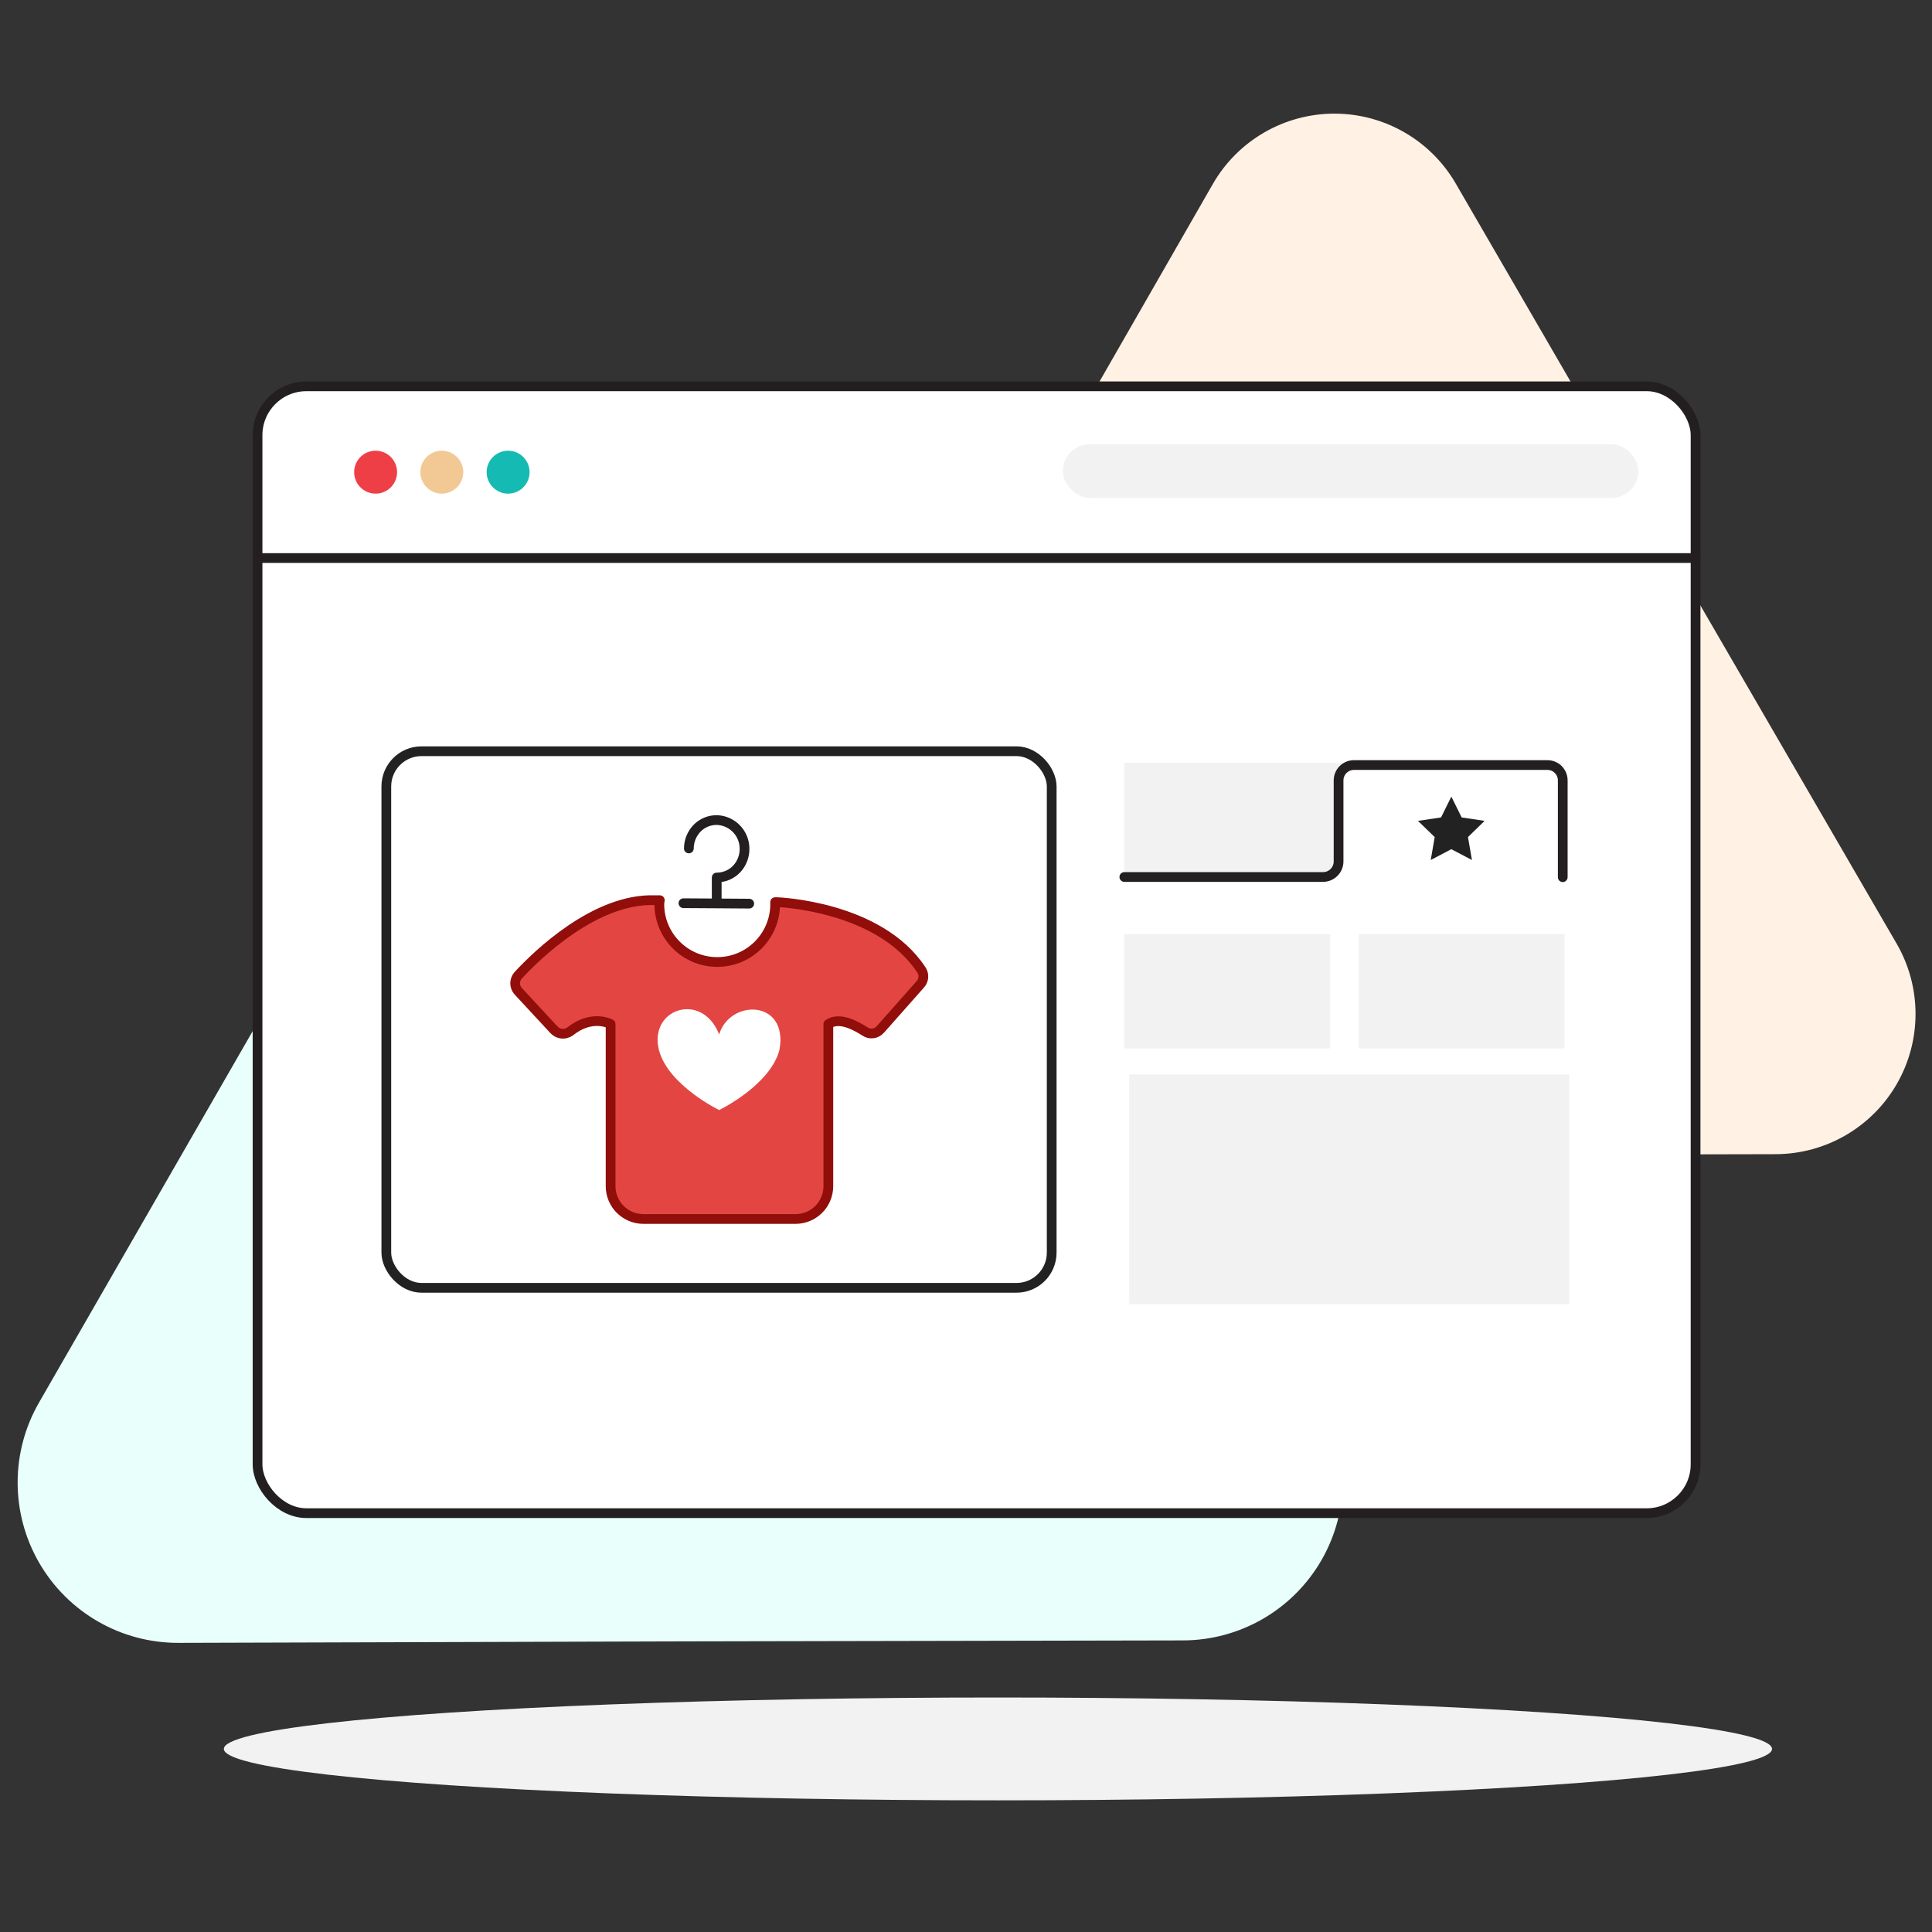 <?xml version="1.0" encoding="UTF-8"?>
<svg width="496px" height="496px" viewBox="0 0 496 496" version="1.1" xmlns="http://www.w3.org/2000/svg" xmlns:xlink="http://www.w3.org/1999/xlink">
    <rect x="0" y="0" width="496" height="496" fill="#333333" stroke="none"/>
    <title>Step 2</title>
    <g id="pf-landing-customizable-gifts" stroke="none" stroke-width="1" fill="none" fill-rule="evenodd">
        <g id="Steps" transform="translate(-611, -89)">
            <g id="valentine_step-2" transform="translate(611, 89)">
                <g id="group-5">
                    <polygon id="Path" points="0 0 495.92 0 495.92 495.92 0 495.92"></polygon>
                    <g id="Group" transform="translate(4, 29)">
                        <ellipse id="Oval" fill="#F2F2F2" fill-rule="nonzero" cx="252.2" cy="420" rx="198.73" ry="13.2"></ellipse>
                        <path d="M205.75,107.26 C198.396,94.519 184.79,86.682 170.079,86.715 C155.367,86.748 141.797,94.646 134.5,107.42 L70.39,219.17 L6.06,331 C-1.323,343.762 -1.315,359.499 6.079,372.254 C13.474,385.009 27.126,392.835 41.87,392.77 L170.7,392.39 L299.7,392.14 C314.389,392.11 327.947,384.249 335.27,371.516 C342.593,358.783 342.57,343.111 335.21,330.4 L270.46,218.84 L205.75,107.26 Z" id="Path-2" fill="#E9FFFC" fill-rule="nonzero"></path>
                        <path d="M369.76,18.17 C363.329,7.033 351.445,0.173 338.585,0.173 C325.725,0.173 313.841,7.033 307.41,18.17 L251.23,116.08 L195.06,213.86 C188.646,225.01 188.669,238.734 195.119,249.863 C201.57,260.991 213.467,267.833 226.33,267.81 L339.12,267.56 L451.92,267.31 C464.765,267.257 476.61,260.364 483,249.221 C489.391,238.078 489.361,224.374 482.92,213.26 L426.33,115.73 L369.76,18.17 Z" id="Path-3" fill="#FFF2E4" fill-rule="nonzero"></path>
                        <rect id="Rectangle" stroke="#231F20" stroke-width="2.5" fill="#FFFFFF" fill-rule="nonzero" stroke-linecap="round" stroke-linejoin="round" x="62.12" y="70.18" width="369.18" height="289.29" rx="12.54"></rect>
                        <rect id="Rectangle-2" fill="#F2F2F2" fill-rule="nonzero" x="268.87" y="85.06" width="147.73" height="13.75" rx="6.86"></rect>
                        <circle id="Oval-2" fill="#EE3F47" fill-rule="nonzero" cx="92.43" cy="92.22" r="5.51"></circle>
                        <circle id="Oval-3" fill="#F2C994" fill-rule="nonzero" cx="109.43" cy="92.22" r="5.51"></circle>
                        <circle id="Oval-4" fill="#15BAB3" fill-rule="nonzero" cx="126.45" cy="92.22" r="5.51"></circle>
                        <rect id="Rectangle-3" stroke="#222222" stroke-width="2.5" fill="#FFFFFF" fill-rule="nonzero" stroke-linecap="round" stroke-linejoin="round" x="95.18" y="163.86" width="170.82" height="137.76" rx="9.04"></rect>
                        <line x1="62.12" y1="114.27" x2="431.31" y2="114.27" id="Path-4" stroke="#231F20" stroke-width="2.5" stroke-linecap="round" stroke-linejoin="round"></line>
                        <path d="M284.65,166.83 L397,166.83 L397,196.15 L284.65,196.15 L284.65,166.83 Z M284.65,210.83 L337.5,210.83 L337.5,240.15 L284.65,240.15 L284.65,210.83 Z M344.82,210.83 L397.67,210.83 L397.67,240.15 L344.82,240.15 L344.82,210.83 Z" id="Shape" fill="#F2F2F2" fill-rule="nonzero"></path>
                        <path d="M284.65,196.15 L335.65,196.15 C337.859,196.15 339.65,194.359 339.65,192.15 L339.65,171.41 C339.634,170.344 340.05,169.317 340.804,168.564 C341.557,167.81 342.584,167.394 343.65,167.41 L393.2,167.41 C394.267,167.391 395.295,167.806 396.05,168.56 C396.804,169.315 397.219,170.343 397.201,171.41 L397.201,196.2" id="Path-5" stroke="#231F20" stroke-width="2.5" fill="#FFFFFF" fill-rule="nonzero" stroke-linecap="round" stroke-linejoin="round"></path>
                        <polygon id="Path-6" fill="#F2F2F2" fill-rule="nonzero" points="285.89 246.84 398.88 246.84 398.88 305.8 285.89 305.8"></polygon>
                        <polygon id="Path-7" fill="#222222" fill-rule="nonzero" points="368.6 175.51 371.25 180.86 377.14 181.74 372.87 185.9 373.89 191.79 368.6 189.01 363.31 191.79 364.33 185.9 360.03 181.74 365.96 180.86"></polygon>
                    </g>
                </g>
                <path d="M199.53,231.61 L199,231.61 L199,232.49 C198.791,240.55 192.197,246.974 184.135,246.974 C176.073,246.974 169.479,240.55 169.27,232.49 C169.251,232.023 169.291,231.556 169.39,231.1 L168.12,231.1 C152.9,230.6 138,245 133,250.43 C132.008,251.579 132.008,253.281 133,254.43 L142.27,264.43 C143.343,265.551 145.078,265.713 146.34,264.81 C152.06,260.26 156.76,262.91 156.76,262.91 L156.76,304.61 C156.809,309.211 160.539,312.923 165.14,312.95 L204.28,312.95 C208.881,312.923 212.611,309.211 212.66,304.61 L212.66,262.91 C215.46,261.02 219.52,263.17 222.06,264.81 C223.314,265.659 225.004,265.44 226,264.3 L236.29,252.68 C237.205,251.66 237.312,250.149 236.55,249.01 C225.7,232.49 199.53,231.61 199.53,231.61 Z" id="Path" stroke="#910E0A" stroke-width="2.5" fill="#E34642" fill-rule="nonzero" stroke-linecap="round" stroke-linejoin="round"></path>
                <polyline id="Path-8" stroke="#231F20" stroke-width="2.5" stroke-linecap="round" stroke-linejoin="round" points="175.46 231.88 183.9 231.93 192.35 231.99"></polyline>
                <path d="M176.85,217.82 C176.856,215.838 177.647,213.94 179.05,212.54 C180.432,211.183 182.315,210.458 184.25,210.54 C188.075,210.779 191.074,213.918 191.14,217.75 C191.202,219.721 190.483,221.636 189.14,223.08 C187.807,224.495 185.945,225.292 184,225.28 L184,231.33" id="Path-9" stroke="#231F20" stroke-width="2.5" stroke-linecap="round" stroke-linejoin="round"></path>
                <path d="M200.13,269.45 L200.13,269.45 C202.37,256.55 187.38,256.45 184.62,265.57 C180.26,254.36 166.35,258.96 169.21,269.74 C171.73,278.74 184.63,284.98 184.63,284.98 C184.63,284.98 197.81,278.6 200.13,269.45 L200.13,269.45 Z" id="Path" fill="#FFFFFF" fill-rule="nonzero"></path>
            </g>
        </g>
    </g>
</svg>